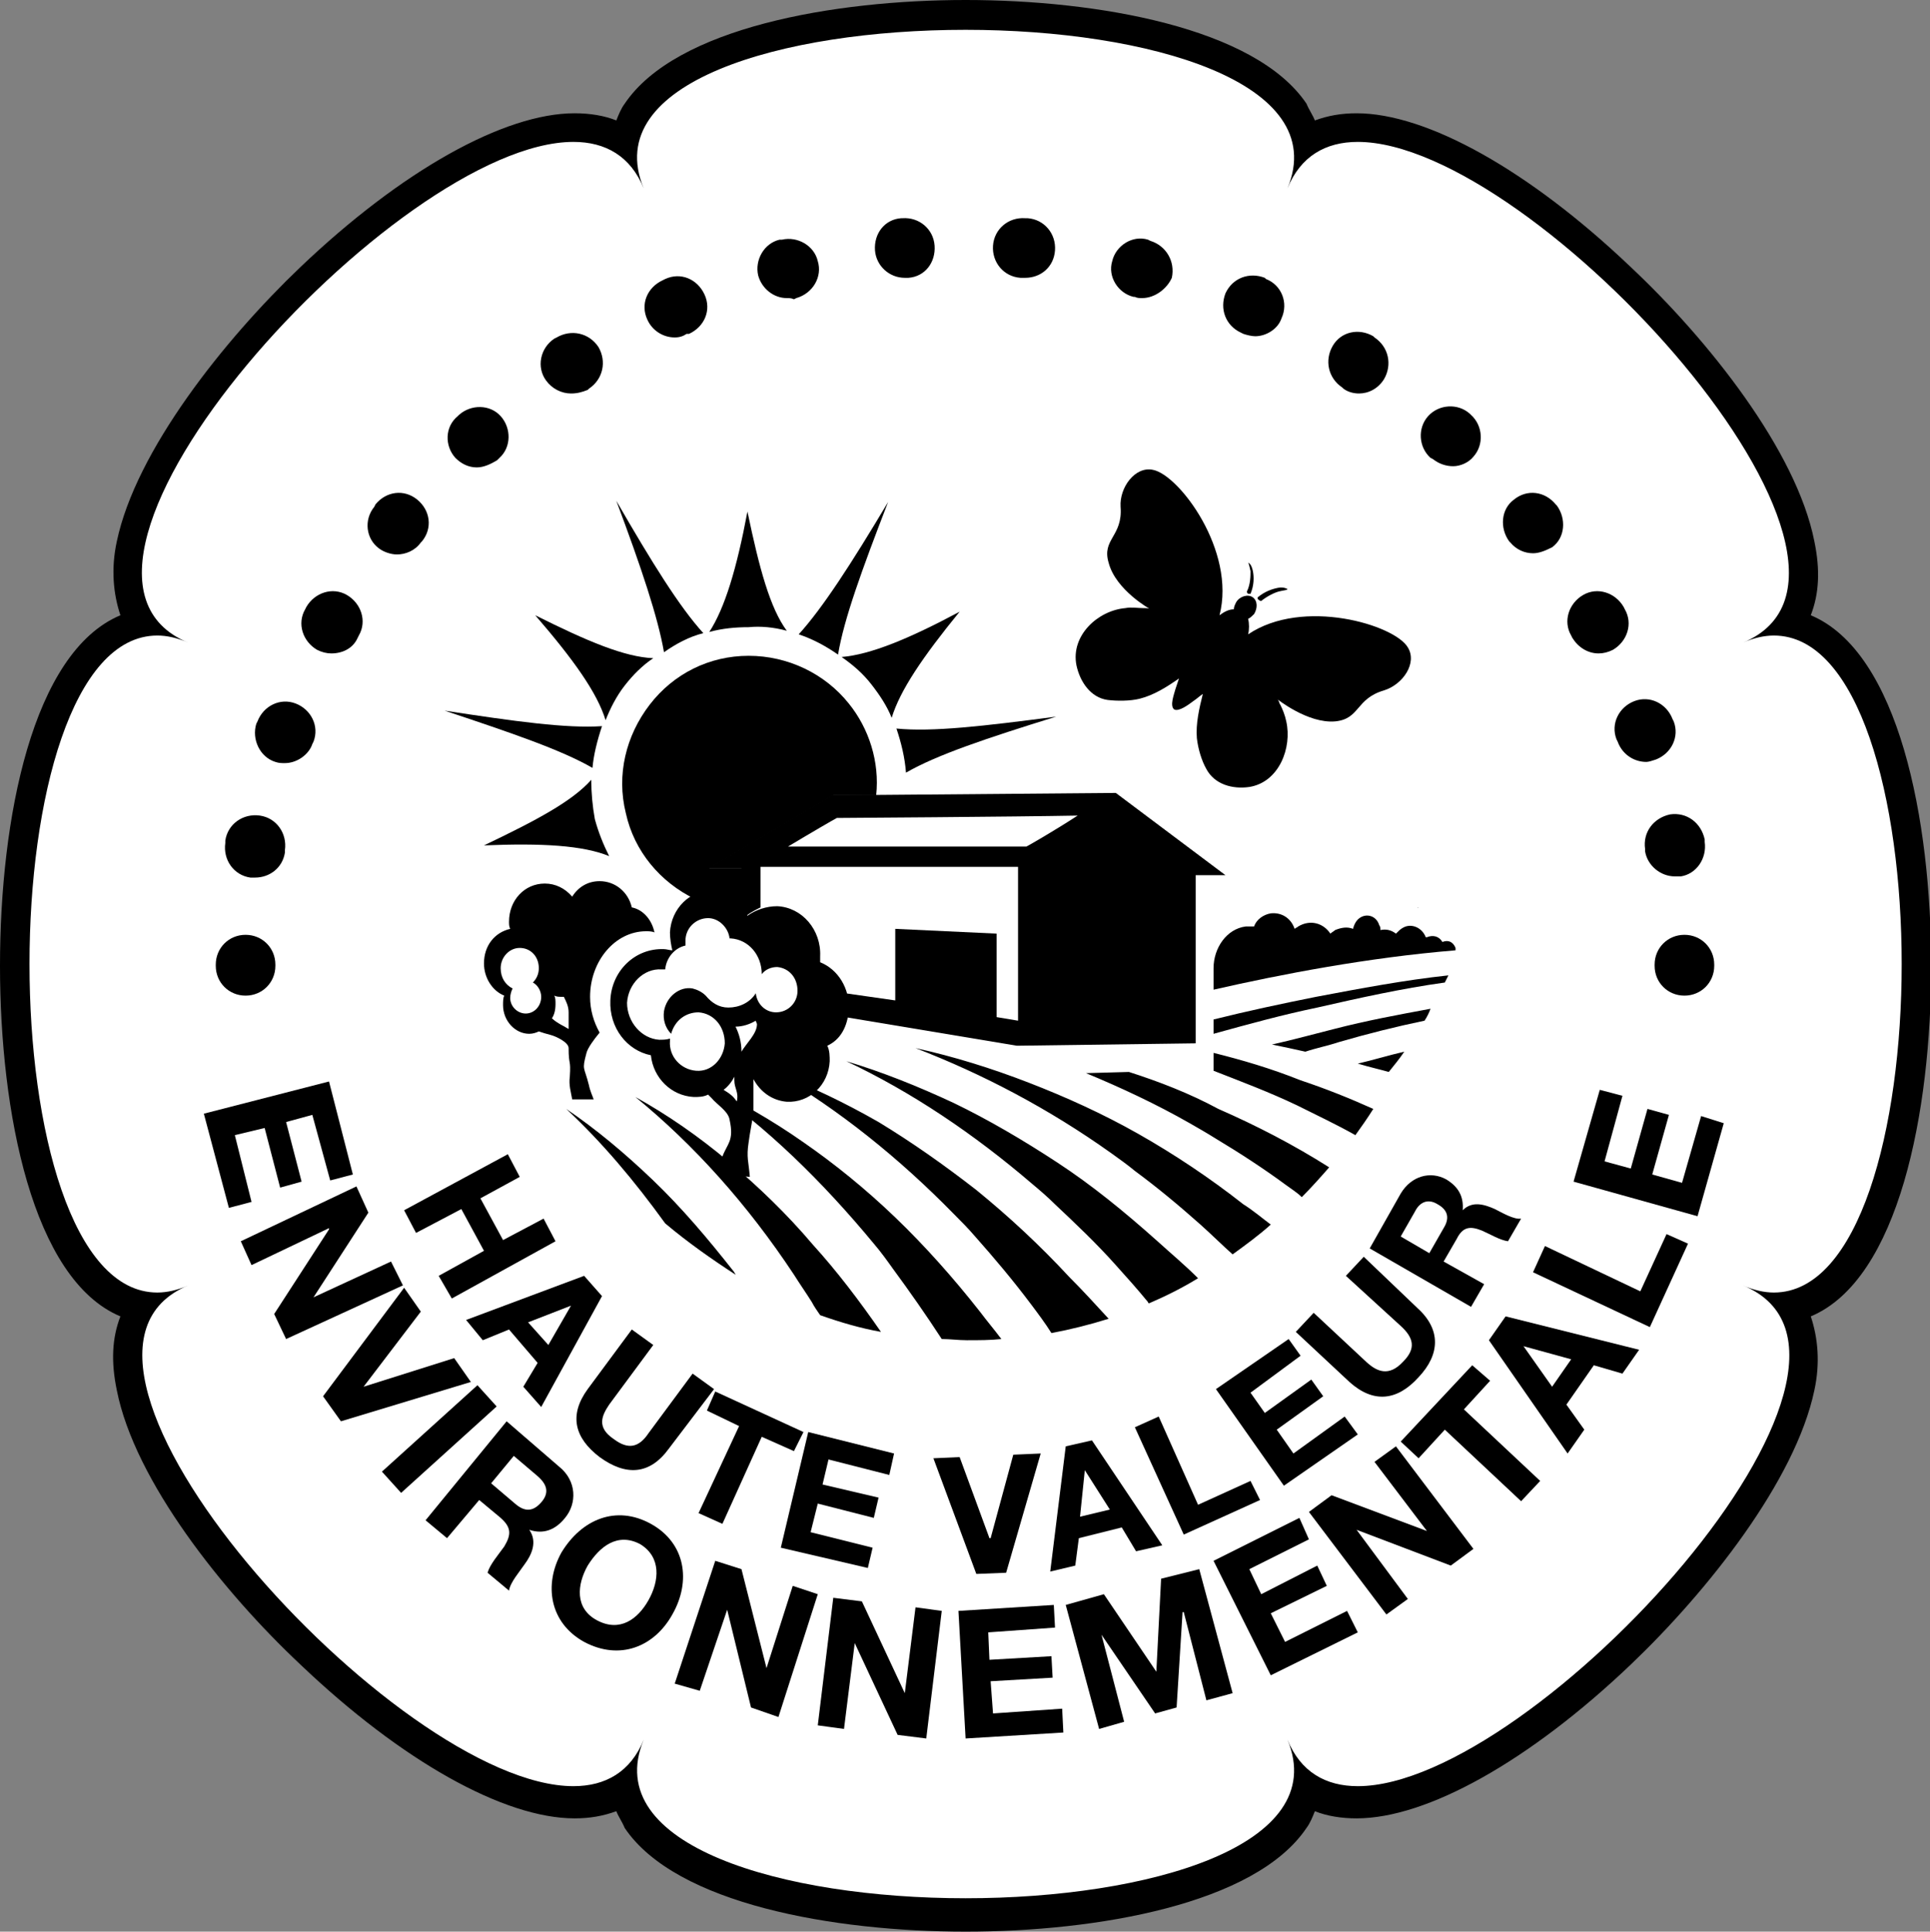 <?xml version="1.0" encoding="utf-8"?>
<!-- Generator: Adobe Illustrator 26.2.1, SVG Export Plug-In . SVG Version: 6.00 Build 0)  -->
<svg version="1.1" id="Layer_1" xmlns="http://www.w3.org/2000/svg" xmlns:xlink="http://www.w3.org/1999/xlink" x="0px" y="0px"
	 viewBox="0 0 161.9 162" style="enable-background:new 0 0 161.9 162;" xml:space="preserve">
<rect x="0" y="0" width="161.9" height="162" fill="#808080" stroke="none"/>
<style type="text/css">
	.st0{fill:#FFFFFF;}
</style>
<g>
	<path class="st0" d="M81,160.7c-10.2,0-23.6-2.1-27.6-8.2c-0.5-0.8-0.9-1.6-1-2.4c-1.2,0.8-2.6,1.1-4.2,1.1
		c-11.6,0-34.5-21.6-37.2-35c-0.5-2.7-0.2-5,0.9-6.7c-1.8-0.4-4-1.7-5.9-5c-6.2-10.8-6.2-36.4,0-47.2c1.9-3.4,4.1-4.6,5.9-5
		c-1.1-1.7-1.4-4-0.9-6.7c2.7-13.4,25.6-35,37.2-35c1.6,0,3.1,0.4,4.2,1.1c0.2-0.8,0.5-1.7,1-2.4c4-6,17.4-8.2,27.6-8.2
		c10.2,0,23.6,2.1,27.6,8.2c0.5,0.8,0.9,1.6,1,2.4c1.2-0.8,2.6-1.1,4.2-1.1c11.6,0,34.5,21.6,37.2,35c0.5,2.7,0.2,4.9-0.9,6.7
		c7.3,1.5,10.6,15.1,10.6,28.6c0,13.5-3.3,27.1-10.6,28.7c1.1,1.7,1.4,4,0.9,6.7c-2.7,13.4-25.6,35-37.2,35h0
		c-1.6,0-3.1-0.4-4.2-1.1c-0.2,0.8-0.5,1.7-1,2.4C104.5,158.6,91.2,160.7,81,160.7"/>
	<path d="M81,2.5c15.3,0,30.7,4.4,27,13.3c1.1-2.7,3.2-3.9,5.9-3.9c14.8,0,47.3,35.8,32.3,42c0.9-0.4,1.8-0.6,2.6-0.6
		c14.3,0,14.3,55.1,0,55.1c-0.8,0-1.7-0.2-2.6-0.6c15.1,6.2-17.5,42-32.3,42c-2.7,0-4.8-1.2-5.9-3.9c3.7,8.9-11.7,13.3-27,13.3
		c-15.3,0-30.7-4.4-27-13.3c-1.1,2.7-3.2,3.9-5.9,3.9c-14.8,0-47.3-35.8-32.3-42c-0.9,0.4-1.8,0.6-2.6,0.6c-14.3,0-14.3-55.1,0-55.1
		c0.8,0,1.7,0.2,2.6,0.6c-15.1-6.2,17.5-42,32.3-42c2.7,0,4.8,1.2,5.9,3.9C50.3,6.9,65.6,2.5,81,2.5 M81,0c-11,0-24.3,2.3-28.6,8.7
		c-0.3,0.4-0.5,0.9-0.7,1.4c-1-0.4-2.2-0.6-3.5-0.6c-5.9,0-14.5,4.8-23,12.9c-6.4,6.1-13.8,15.4-15.4,23c-0.5,2.3-0.3,4.4,0.3,6.2
		C2.7,54.7,0,68.7,0,81c0,12.2,2.7,26.3,10.1,29.4c-0.7,1.8-0.8,3.8-0.3,6.2c1.5,7.6,8.9,16.9,15.4,23c8.5,8.1,17.1,12.9,23,12.9
		c1.3,0,2.4-0.2,3.5-0.6c0.2,0.5,0.5,0.9,0.7,1.4c4.3,6.4,17.6,8.7,28.6,8.7c11,0,24.3-2.3,28.6-8.7c0.3-0.4,0.5-0.9,0.7-1.4
		c1,0.4,2.2,0.6,3.5,0.6c5.9,0,14.5-4.8,23-12.9c6.4-6.1,13.8-15.4,15.4-23c0.5-2.3,0.3-4.4-0.3-6.2c7.4-3.1,10.1-17.2,10.1-29.4
		s-2.7-26.3-10.1-29.4c0.7-1.8,0.8-3.8,0.3-6.2c-1.5-7.6-8.9-16.9-15.4-23c-8.5-8.1-17.1-12.9-23-12.9c-1.3,0-2.4,0.2-3.5,0.6
		c-0.2-0.5-0.5-0.9-0.7-1.4C105.3,2.3,92,0,81,0"/>
	<polygon points="27.6,90.7 29.6,98.5 27.7,99 26.2,93.5 24,94.1 25.3,99.1 23.5,99.6 22.2,94.6 19.7,95.2 21.1,100.8 19.2,101.3 
		17.1,93.4 	"/>
	<polygon points="29.9,99.5 30.9,101.7 26.3,108.8 26.3,108.8 32.8,105.8 33.8,107.8 24,112.3 23,110.2 27.6,103.1 27.6,103 
		21.1,106.1 20.2,104.1 	"/>
	<polygon points="28.6,119.2 27.1,117.1 33.9,108 35.3,110 30.5,116.3 30.5,116.3 38.1,113.9 39.5,115.9 	"/>
	<rect x="31.4" y="119.5" transform="matrix(0.742 -0.671 0.671 0.742 -71.445 55.821)" width="10.8" height="2.4"/>
	<path d="M42.5,119.2l4.4,3.8c1.5,1.2,1.5,3.1,0.5,4.3c-0.8,1-1.8,1.4-3,1l0,0c0.7,1,0.2,2.1-0.4,2.9c-0.4,0.6-1.2,1.5-1.3,2.2
		l-1.8-1.5c0.2-0.7,0.9-1.5,1.4-2.2c0.6-1,0.6-1.6-0.3-2.4l-1.8-1.5l-2.7,3.2l-1.8-1.5L42.5,119.2z M41.2,124.4l2,1.7
		c0.8,0.7,1.5,0.7,2.2-0.1c0.7-0.8,0.5-1.5-0.3-2.2l-2-1.7L41.2,124.4z"/>
	<path d="M54.6,127.8c2.9,1.6,3.4,4.8,1.8,7.6c-1.5,2.7-4.4,3.9-7.4,2.3c-2.9-1.6-3.4-4.8-1.9-7.5C48.8,127.4,51.7,126.2,54.6,127.8
		 M50.1,135.9c1.9,1,3.4-0.1,4.3-1.7c0.9-1.6,1.1-3.6-0.7-4.7c-1.9-1-3.4,0.2-4.4,1.8C48.4,132.9,48.2,134.9,50.1,135.9"/>
	<polygon points="60,130.9 62.2,131.6 64.3,139.9 64.3,139.9 66.5,133 68.6,133.7 65.3,144 63,143.2 61,135 61,135 58.7,141.8 
		56.6,141.2 	"/>
	<polygon points="69.9,134 72.3,134.3 75.9,142 75.9,142 76.8,134.8 79,135.1 77.7,145.8 75.3,145.5 71.7,137.8 71.7,137.8 
		70.8,145 68.6,144.7 	"/>
	<polygon points="80.4,135.1 88.4,134.6 88.5,136.5 82.9,136.9 83,139.2 88.2,138.9 88.3,140.7 83.1,141 83.3,143.7 89.1,143.3 
		89.2,145.3 81,145.8 	"/>
	<polygon points="89.4,134.6 92.6,133.7 97,140.2 97,140.2 97.4,132.4 100.6,131.6 103.4,142 101.2,142.6 99.3,135.2 99.2,135.2 
		98.7,143.2 96.9,143.7 92.4,137.1 92.4,137.1 94.3,144.4 92.2,145 	"/>
	<polygon points="101.8,130.9 109,127.3 109.8,129.1 104.8,131.6 105.8,133.7 110.5,131.3 111.3,133 106.6,135.3 107.8,137.7 
		113,135.1 113.9,136.9 106.6,140.5 	"/>
	<polygon points="109.8,126.8 111.7,125.4 119.7,128.4 119.7,128.4 115.3,122.6 117.1,121.3 123.6,129.9 121.7,131.3 113.8,128.3 
		113.8,128.3 118.1,134.1 116.3,135.4 	"/>
	<polygon points="121.2,119.9 119,122.3 117.5,120.9 123.5,114.5 125,115.8 122.8,118.2 129.2,124.2 127.6,125.9 	"/>
	<path d="M124.9,112.4l1.4-2l11.2,2.8l-1.4,2l-2.4-0.7l-2.3,3.3l1.5,2.1l-1.4,2L124.9,112.4z M130.2,116.3l1.6-2.3l-4-1.1l0,0
		L130.2,116.3z"/>
	<polygon points="128.6,106.7 129.6,104.5 137.6,108.3 139.8,103.5 141.6,104.3 138.4,111.3 	"/>
	<polygon points="132,99.1 134.2,91.4 136.1,91.9 134.6,97.4 136.8,98 138.2,93 140,93.5 138.6,98.5 141.1,99.2 142.7,93.6 
		144.6,94.2 142.4,102 	"/>
	<polygon points="42.6,96.8 43.6,98.7 40.3,100.5 42.2,104 45.6,102.2 46.6,104.1 37.9,108.9 36.8,107 40.6,104.9 38.7,101.4 
		34.9,103.4 33.9,101.5 	"/>
	<path d="M49,107l1.5,1.7l-5.1,9.3l-1.5-1.7l1.2-2l-2.4-2.8l-2.2,0.9l-1.4-1.7L49,107z M44.3,110.9l1.7,1.9l1.9-3.3l0,0L44.3,110.9z
		"/>
	<path d="M56.1,121.5c-1.6,2.2-3.6,2.3-5.8,0.7c-2.1-1.6-2.6-3.5-1-5.7l3.7-5l1.8,1.3l-3.7,5c-0.6,0.9-1.1,1.9,0.4,2.9
		c1.2,0.9,2.1,0.7,2.9-0.5l3.7-5l1.8,1.3L56.1,121.5z"/>
	<polygon points="62,119.6 59.3,118.3 60,116.7 67.4,120.1 66.6,121.7 63.9,120.5 60.6,127.8 58.6,126.9 	"/>
	<polygon points="67.8,120.1 75,121.9 74.6,123.7 69.5,122.4 69,124.5 73.7,125.6 73.3,127.3 68.6,126.1 68,128.5 73.2,129.8 
		72.8,131.5 65.5,129.8 	"/>
	<polygon points="84.4,131.9 81.9,132 78.3,122.3 80.5,122.2 83,129 83.1,129 85,122 87.3,121.9 	"/>
	<path d="M89.4,121.3l2.2-0.5l5.9,8.8l-2.2,0.5l-1.2-2l-3.6,0.9l-0.3,2.3l-2.1,0.5L89.4,121.3z M90.6,127.2l2.5-0.6l-2.1-3.3l0,0
		L90.6,127.2z"/>
	<polygon points="95.2,119.7 97.2,118.8 100.5,126.2 104.9,124.2 105.7,125.8 99.3,128.7 	"/>
	<polygon points="102,116.5 108.1,112.3 109.1,113.7 104.9,116.8 106.1,118.5 110,115.7 111,117.1 107.1,119.9 108.5,121.9 
		112.8,118.8 113.9,120.3 107.7,124.6 	"/>
	<path d="M118.9,109.7c2,1.8,1.9,3.9,0.1,5.8c-1.8,2-3.8,2.2-5.8,0.4l-4.5-4.2l1.5-1.6l4.5,4.2c0.8,0.7,1.8,1.2,3-0.1
		c1.1-1.1,0.9-2-0.2-3l-4.6-4.2l1.5-1.6L118.9,109.7z"/>
	<path d="M114.9,104.7l2.6-4.6c0.9-1.5,2.5-1.9,3.8-1.2c1,0.6,1.5,1.4,1.4,2.6l0,0c0.8-0.8,1.8-0.5,2.7-0.1c0.6,0.3,1.6,0.9,2.2,0.8
		l-1.1,1.9c-0.7-0.1-1.5-0.6-2.2-0.9c-1-0.4-1.6-0.3-2.1,0.7l-1.1,1.9l3.4,1.9l-1.1,1.9L114.9,104.7z M119.9,105.1l1.2-2.1
		c0.5-0.8,0.4-1.5-0.5-2c-0.8-0.5-1.5-0.2-1.9,0.6l-1.2,2.1L119.9,105.1z"/>
	<path d="M119,76.1L119,76.1C118.9,76.1,118.9,76.2,119,76.1L119,76.1z M120.5,76.4L120.5,76.4C120.5,76.4,120.5,76.4,120.5,76.4
		C120.5,76.4,120.5,76.4,120.5,76.4"/>
	<path d="M122.1,79.7 M122.1,79.7c0-0.1,0-0.1,0-0.2c-0.2-0.5-0.6-0.7-1.1-0.5c0,0,0,0,0,0c-0.3-0.5-0.8-0.6-1.3-0.4c0,0,0,0-0.1,0
		c-0.3-0.8-1.2-1.2-1.9-0.8c-0.2,0.1-0.4,0.3-0.6,0.5c-0.4-0.3-0.8-0.4-1.3-0.3c0-0.1,0-0.3-0.1-0.4c-0.2-0.7-0.9-1-1.5-0.7
		c-0.4,0.2-0.6,0.6-0.7,1c-0.5-0.2-1-0.1-1.5,0.1c-0.1,0.1-0.3,0.2-0.4,0.3c-0.6-0.9-1.7-1.2-2.7-0.6c-0.1,0.1-0.2,0.1-0.3,0.2
		c-0.3-0.9-1.1-1.4-2-1.3c-0.6,0.1-1.2,0.5-1.4,1.1c-0.2,0-0.5,0-0.7,0c-1.6,0.2-2.7,1.8-2.7,3.5V83
		C107.5,81.7,114.8,80.3,122.1,79.7"/>
	<path d="M104.9,47.9c0,0.4,0,1.1-0.3,1.7c0,0.1,0,0.1,0.1,0.2c0.1,0,0.2,0,0.2,0c0.3-0.7,0.3-1.4,0.2-1.9c-0.1-0.5-0.3-0.7-0.4-0.7
		C104.7,47.1,104.8,47.4,104.9,47.9 M105.6,50.3c0.1,0.1,0.1,0.1,0.2,0.1c0.5-0.4,1.1-0.7,1.5-0.8c0.4-0.1,0.7-0.1,0.7-0.2
		c0,0-0.3-0.2-0.8-0.1c-0.5,0.1-1.1,0.3-1.7,0.8C105.5,50.2,105.5,50.3,105.6,50.3 M118.1,54.3c-1.1-1.9-8.8-4.2-13.4-1.1
		c0.1-0.4,0.1-0.9,0-1.3c0.2-0.1,0.3-0.2,0.5-0.4c0.3-0.5,0.3-1.1-0.1-1.4c-0.4-0.3-1.1-0.1-1.4,0.4c-0.1,0.2-0.2,0.4-0.2,0.6
		c-0.4,0-0.8,0.2-1.2,0.5c1.4-5.4-3.4-11.8-5.6-12.2c-1.5-0.3-2.8,1.5-2.7,3.1c0.2,2.5-1.6,2.7-1,4.7c0.6,2.3,3.5,3.9,3.5,3.9
		c-0.1-0.1-0.4-0.1-0.6-0.1c-0.5,0-1-0.1-1.5,0c-2.3,0.2-4.6,2.3-4.1,4.8c0.3,1.4,1.2,2.7,2.6,2.9c0.8,0.1,1.9,0.1,2.7-0.1
		c1.2-0.3,2.3-1,3.3-1.7c-0.1,0.3-0.2,0.6-0.3,0.9c-0.1,0.4-0.5,1.4-0.1,1.7c0.4,0.2,1.2-0.4,1.6-0.7c0.3-0.2,0.5-0.4,0.8-0.6
		c-0.3,1.2-0.6,2.5-0.5,3.7c0.1,0.9,0.4,1.9,0.8,2.6c0.7,1.3,2.2,1.7,3.6,1.5c2.5-0.4,3.6-3.3,3.1-5.5c-0.1-0.5-0.3-1-0.5-1.4
		c-0.1-0.1-0.1-0.4-0.3-0.5c0,0,2.6,2.1,4.9,1.9c2.1-0.2,1.7-1.9,4.1-2.6C117.7,57.4,118.9,55.6,118.1,54.3"/>
	<path d="M61.1,97.4c-2.5-2.1-5.1-3.9-7.8-5.4c4.9,4,9.4,9,13.3,14.9c0.5,0.8,1,1.5,1.5,2.3c0.2,0.4,0.5,0.8,0.7,1.1
		c1.7,0.6,3.4,1.1,5.1,1.4c-1.8-2.6-3.7-5.1-5.7-7.3C66,101.8,63.6,99.5,61.1,97.4 M75.1,102.1c-2.5-2.4-5.1-4.5-7.7-6.3
		c-2.7-1.9-5.4-3.4-8.2-4.8c5.1,3.5,9.8,8.1,14.1,13.3c0.6,0.7,1.1,1.4,1.6,2.1c1.4,1.9,2.8,3.9,4.1,5.9c0.7,0,1.4,0.1,2.1,0.1
		c1,0,2,0,2.9-0.1c-0.6-0.8-1.2-1.5-1.8-2.3C80,107.2,77.6,104.5,75.1,102.1 M81.9,99.8c-2.7-2.1-5.4-4-8.2-5.7
		c-2.8-1.6-5.7-3-8.6-4.1c5.3,3.1,10.3,7.1,14.9,11.8c0.6,0.6,1.2,1.2,1.8,1.9c1.6,1.8,3.2,3.7,4.7,5.7c0.6,0.8,1.2,1.6,1.7,2.4
		c1.6-0.3,3.2-0.7,4.8-1.2c-1.1-1.2-2.2-2.4-3.3-3.5C87.2,104.4,84.6,102,81.9,99.8 M88.7,97.5c-2.9-1.9-5.8-3.6-8.7-5
		c-3-1.4-6-2.6-9-3.5c5.5,2.6,10.7,6.1,15.6,10.3c0.6,0.5,1.3,1.1,1.9,1.7c1.7,1.6,3.5,3.3,5.1,5.1c0.9,1,1.8,2,2.7,3.1
		c0,0,0,0.1,0.1,0.1c1.4-0.6,2.8-1.3,4.1-2.1c-1.1-1.1-2.3-2.1-3.4-3.1C94.3,101.6,91.6,99.4,88.7,97.5 M54.8,99
		c-2.4-2.3-4.8-4.3-7.3-6c3,2.8,5.7,6,8.3,9.6c1.9,1.6,3.9,3,5.9,4.3c0-0.1-0.1-0.1-0.1-0.2C59.4,103.9,57.2,101.3,54.8,99
		 M101.8,85.5v1.2c2.9-0.8,5.8-1.6,8.7-2.2c3.5-0.8,7.1-1.6,10.7-2.1c0.1-0.2,0.2-0.4,0.3-0.6c-3.7,0.4-7.4,1.1-11.1,1.8
		C107.4,84.2,104.6,84.8,101.8,85.5 M106.7,87.6c1,0.2,1.9,0.4,2.8,0.6c0.9-0.3,1.9-0.5,2.8-0.8c2.4-0.7,4.8-1.3,7.2-1.8
		c0.2-0.3,0.4-0.7,0.5-1c-2.7,0.5-5.4,1-8.1,1.7C110.3,86.7,108.5,87.2,106.7,87.6 M95.5,95.1c-3-1.7-6.1-3.1-9.2-4.3
		c-3.1-1.2-6.3-2.2-9.5-2.9c5.7,2.2,11.2,5.1,16.4,8.8c0.7,0.5,1.4,1,2,1.5c1.9,1.4,3.7,2.9,5.5,4.5c0.9,0.8,1.8,1.7,2.7,2.5
		c1.1-0.8,2.2-1.6,3.2-2.5c-0.8-0.6-1.5-1.2-2.3-1.7C101.5,98.8,98.5,96.8,95.5,95.1 M101.8,88.3v1.5h0c2.3,0.9,4.7,1.8,7,2.9
		c1.6,0.8,3.3,1.6,4.9,2.5c0.5-0.7,1-1.4,1.5-2.2c-2-0.9-4-1.7-6.1-2.4C106.6,89.6,104.2,88.9,101.8,88.3 M94.7,89.9l-3.6,0.1
		c2.9,1.2,5.9,2.6,8.7,4.2c0.7,0.4,1.4,0.8,2.2,1.3c2,1.2,4,2.5,5.9,3.9c0.4,0.3,0.9,0.6,1.3,1c0.8-0.8,1.6-1.7,2.3-2.5
		c-3-1.9-6.1-3.5-9.3-4.9C99.8,91.7,97.2,90.7,94.7,89.9 M116.5,89.9L116.5,89.9c0.4-0.5,0.9-1.1,1.3-1.7c-1.3,0.3-2.6,0.7-3.9,1
		C114.9,89.5,115.8,89.7,116.5,89.9"/>
	<path d="M73.1,57.4c0.7,0.9,1.3,1.8,1.7,2.8c0.7-2.3,2.6-5.1,5.7-8.9c-4.3,2.3-7.5,3.6-9.9,3.8C71.6,55.8,72.4,56.5,73.1,57.4"/>
	<path d="M74.5,42.1C71.4,47.3,69,51,67,53.2c1.2,0.4,2.3,1,3.3,1.7C70.8,51.9,72.3,47.8,74.5,42.1"/>
	<path d="M66,52.9c-1.4-1.9-2.3-5.2-3.3-10c-0.9,4.8-1.9,8.1-3.2,10.1c1.1-0.3,2.2-0.4,3.3-0.4C63.8,52.5,64.9,52.6,66,52.9"/>
	<path d="M75.2,61.1c0.4,1.2,0.7,2.4,0.8,3.7c2.6-1.5,6.8-2.9,12.6-4.7C82.5,60.9,78.2,61.4,75.2,61.1"/>
	<path d="M49.6,65.4c-1.6,1.8-4.6,3.4-9,5.5c4.9-0.2,8.3,0,10.5,0.9c-0.5-1-0.9-2-1.2-3.1C49.7,67.6,49.6,66.5,49.6,65.4"/>
	<path d="M62.3,72.8l-2.8,0l10.4-6.1l3.6,0c0.3-2.8-0.6-5.6-2.3-7.7c-2-2.5-5.1-4-8.4-4c-3.3,0-6.3,1.5-8.3,4.1
		c-2,2.6-2.8,5.9-2,9.1c0.7,3.2,2.9,5.8,5.8,7.2c1.3,0.6,2.7,0.9,4,1V72.8z"/>
	<path d="M50.5,60.9c-3,0.2-7.3-0.4-13.2-1.3c5.7,1.9,9.8,3.3,12.4,4.8C49.8,63.3,50.1,62.1,50.5,60.9"/>
	<path d="M59,53.1c-2-2.2-4.3-5.9-7.3-11.1c2.1,5.6,3.5,9.8,4,12.7C56.7,54,57.8,53.4,59,53.1"/>
	<path d="M52.4,57.5c0.7-0.9,1.5-1.7,2.4-2.3c-2.4-0.1-5.5-1.4-9.9-3.6c3.2,3.7,5.2,6.5,5.9,8.8C51.2,59.4,51.7,58.4,52.4,57.5"/>
	<path d="M93.6,66.5l-23.8,0.2l-10.4,6.1l2.8,0v3.4c0.1,0.2,0.3,0.4,0.4,0.6c0.4-0.3,0.8-0.5,1.2-0.7v-3.4l21.6,0v12.9l-1.8-0.3v-7
		l-8.5-0.4v6l-4.2-0.6c0.1,0.4,0.1,0.8,0.1,1.2c0,0.3-0.1,0.5-0.1,0.8l14.4,2.4l15-0.2V73.4l2.5,0L93.6,66.5z M86.1,71
		c-0.3,0-14.8,0-20,0c2-1.2,3.9-2.3,4.1-2.4c0.3,0,15-0.1,20.2-0.2C88.4,69.7,86.3,70.9,86.1,71"/>
	<path d="M49.2,88.3c0.1-0.4,0.6-1.1,1.1-1.7c-0.5-0.9-0.8-1.9-0.8-3c0-3,2.1-5.5,4.7-5.5c0.2,0,0.5,0,0.7,0.1
		c-0.2-1-0.9-1.9-1.9-2.1c0,0,0,0,0,0c-0.3-1.3-1.4-2.2-2.7-2.2c-1,0-1.8,0.5-2.3,1.3c-0.6-0.7-1.4-1.1-2.3-1.1c-1.7,0-3,1.4-3,3.2
		c0,0.2,0,0.4,0.1,0.6c-1.3,0.3-2.2,1.4-2.2,2.9c0,1.2,0.7,2.3,1.7,2.7c-0.1,0.2-0.1,0.5-0.1,0.8c0,1.3,1,2.4,2.2,2.4
		c0.3,0,0.6-0.1,0.8-0.2c0.3,0.1,0.6,0.2,1,0.3c0.4,0.1,1.5,0.6,1.5,1.1c0,1.5,0.2,0.9,0.1,2.4c-0.1,0.7,0.1,1.3,0.2,1.9l1.8,0
		c-0.1-0.3-0.3-0.7-0.4-1.2C49,89.4,48.8,89.8,49.2,88.3 M44.1,85c-0.7,0-1.3-0.6-1.3-1.3c0-0.3,0.1-0.6,0.2-0.8
		C42.4,82.6,42,82,42,81.2c0-0.9,0.7-1.7,1.6-1.7c0.9,0,1.6,0.7,1.6,1.7c0,0.5-0.2,0.9-0.5,1.2c0.4,0.2,0.7,0.7,0.7,1.2
		C45.4,84.4,44.8,85,44.1,85 M46.3,85.4c0.2-0.3,0.3-0.7,0.3-1.2c0-0.3,0-0.5-0.1-0.7c0.2,0.1,0.4,0.1,0.6,0.1c0.1,0,0.1,0,0.2,0
		c0.2,0.4,0.4,0.8,0.4,1.3c0,0.7,0,0.7,0,1.4C47.4,86.1,46.7,85.8,46.3,85.4"/>
	<path d="M71.2,84.7c0.1-1.8-0.9-3.4-2.4-4c0-0.1,0-0.3,0-0.5c0.1-2.2-1.5-4.1-3.6-4.2c-0.9,0-1.8,0.3-2.5,0.8
		c-0.5-1.2-1.6-2-2.9-2.1c-1.9-0.1-3.5,1.5-3.6,3.5c0,0.5,0.1,1.1,0.2,1.5c-0.2,0-0.5-0.1-0.7-0.1c-2.4-0.1-4.4,1.8-4.5,4.3
		c-0.1,2.3,1.4,4.2,3.4,4.6c0.2,1.9,1.7,3.4,3.6,3.5c0.4,0,0.8,0,1.2-0.2c0.1,0.1,0.2,0.2,0.3,0.3c0.4,0.5,1.4,1.1,1.5,1.8
		c0.4,1.8-0.2,2-0.6,3.1c-0.4,1.1-0.1,0.4-0.4,1.5c1.3,0.3,2,0.1,2.7,0.2c-0.1-1.3-0.3-1.6-0.1-2.9c0.1-0.8,0.3-1.7,0.4-2.5
		c0-0.5,0-1.8,0-2.8c0.6,1.1,1.6,1.8,2.8,1.9c1.9,0.1,3.5-1.4,3.6-3.4c0-0.4,0-0.9-0.2-1.3C70.5,87.2,71.1,86.1,71.2,84.7
		 M61.8,92.4c-0.2-0.4-0.6-0.7-1.1-1c0.4-0.3,0.7-0.7,0.9-1.1c0,0.1,0,0.2,0,0.3C61.6,91.3,62,91.6,61.8,92.4 M62.2,88.2
		c0-0.8-0.2-1.5-0.5-2.1c0.6,0,1.2-0.2,1.7-0.5c0,0.1,0.1,0.2,0.1,0.3C63.5,86.7,62.6,87.5,62.2,88.2 M65.1,84.9
		c-0.9,0-1.6-0.7-1.7-1.6c-0.5,0.8-1.4,1.2-2.3,1.2c-0.8,0-1.4-0.4-1.9-1l0,0c-0.3-0.3-0.7-0.5-1.1-0.6c-1.1-0.2-2.2,0.7-2.4,1.9
		c-0.1,0.7,0.1,1.4,0.6,1.9c0.3-1.1,1.2-1.8,2.3-1.8c1.3,0.1,2.2,1.2,2.2,2.6c-0.1,1.3-1.1,2.4-2.4,2.3c-1.3-0.1-2.3-1.2-2.2-2.5
		c0-0.1,0-0.1,0-0.2c-0.3,0.1-0.6,0.1-0.9,0.1c-1.5-0.1-2.7-1.5-2.7-3.1c0.1-1.6,1.4-2.9,2.9-2.8c0.1,0,0.2,0,0.3,0
		c0.1-1,0.8-1.8,1.7-2c0-0.1,0-0.2,0-0.4c0-1.1,0.9-1.9,1.9-1.9c0.9,0,1.7,0.8,1.8,1.7c0,0,0.1,0,0.1,0c1.5,0.1,2.6,1.4,2.6,3
		c0.3-0.4,0.8-0.6,1.3-0.6c1,0.1,1.7,0.9,1.7,2C66.9,84.1,66.1,84.9,65.1,84.9"/>
	<path d="M20.6,83.5c-1.4,0-2.5-1.1-2.5-2.5v-0.1c0-1.4,1.1-2.5,2.5-2.5c1.4,0,2.5,1.1,2.5,2.5V81C23.1,82.4,22,83.5,20.6,83.5"/>
	<path d="M21.4,73.6c-0.1,0-0.3,0-0.4,0c-1.4-0.2-2.3-1.5-2.1-2.9l0-0.2c0.2-1.4,1.5-2.3,2.9-2.1c1.4,0.2,2.3,1.5,2.1,2.9l0,0.2
		C23.7,72.8,22.6,73.6,21.4,73.6 M140.5,73.5c-1.2,0-2.3-0.9-2.5-2.1l0-0.2c-0.2-1.4,0.7-2.6,2.1-2.9c1.4-0.2,2.6,0.7,2.9,2.1l0,0.2
		c0.2,1.4-0.7,2.7-2,2.9C140.8,73.5,140.6,73.5,140.5,73.5 M23.9,64c-0.3,0-0.5,0-0.8-0.1c-1.3-0.4-2-1.9-1.6-3.2l0.1-0.2
		c0.5-1.3,1.9-2,3.2-1.5c1.3,0.5,2,1.9,1.5,3.2l-0.1,0.2C25.9,63.3,24.9,64,23.9,64 M138.1,63.9c-1,0-2-0.6-2.4-1.7l-0.1-0.2
		c-0.5-1.3,0.2-2.7,1.5-3.2c1.3-0.5,2.7,0.2,3.2,1.5l0.1,0.2c0.5,1.3-0.2,2.7-1.5,3.2C138.6,63.8,138.3,63.9,138.1,63.9 M27.8,54.8
		c-0.4,0-0.8-0.1-1.2-0.3c-1.2-0.7-1.7-2.2-1-3.4l0.1-0.2c0.7-1.2,2.2-1.7,3.4-1c1.2,0.7,1.7,2.2,1,3.4L30,53.5
		C29.6,54.4,28.7,54.8,27.8,54.8 M134.1,54.8c-0.9,0-1.7-0.5-2.2-1.3l-0.1-0.2c-0.7-1.2-0.2-2.7,1-3.4c1.2-0.7,2.7-0.2,3.4,1
		l0.1,0.2c0.7,1.2,0.2,2.7-1,3.4C134.9,54.7,134.5,54.8,134.1,54.8 M33.3,46.5c-0.5,0-1.1-0.2-1.5-0.5c-1.1-0.8-1.3-2.4-0.4-3.5
		l0.1-0.2c0.9-1.1,2.4-1.3,3.5-0.4c1.1,0.9,1.3,2.4,0.4,3.5l-0.1,0.1C34.8,46.2,34,46.5,33.3,46.5 M128.6,46.4
		c-0.7,0-1.4-0.3-1.9-0.9c0,0-0.1-0.1-0.1-0.1c-0.8-1.1-0.7-2.7,0.4-3.5c1.1-0.9,2.6-0.7,3.5,0.4c0,0,0.1,0.1,0.1,0.1
		c0.8,1.1,0.7,2.7-0.4,3.5C129.6,46.2,129.1,46.4,128.6,46.4 M40,39.2c-0.7,0-1.3-0.3-1.8-0.8c-0.9-1-0.9-2.6,0.2-3.5l0.1-0.1
		c1-0.9,2.6-0.9,3.5,0.1c0.9,1,0.9,2.6-0.1,3.5l-0.2,0.2C41.2,38.9,40.6,39.2,40,39.2 M121.9,39.1c-0.6,0-1.2-0.2-1.7-0.6l-0.2-0.1
		c-1-0.9-1.1-2.5-0.2-3.5c0.9-1,2.5-1.1,3.5-0.2l0.1,0.1c1,0.9,1.1,2.5,0.2,3.5C123.2,38.8,122.5,39.1,121.9,39.1 M47.9,33
		c-0.8,0-1.6-0.4-2.1-1.1c-0.8-1.1-0.5-2.7,0.7-3.5l0.2-0.1c1.2-0.7,2.7-0.4,3.5,0.8c0.7,1.2,0.4,2.7-0.8,3.5l-0.1,0.1
		C48.8,32.9,48.4,33,47.9,33 M114,33c-0.4,0-0.9-0.1-1.3-0.4c0,0-0.1-0.1-0.1-0.1c-1.2-0.8-1.5-2.3-0.8-3.5c0.7-1.2,2.2-1.5,3.4-0.8
		c0,0,0.1,0.1,0.1,0.1c1.2,0.8,1.5,2.3,0.8,3.5C115.6,32.6,114.8,33,114,33 M56.6,28.3c-1,0-1.9-0.6-2.3-1.5c-0.6-1.3,0-2.7,1.3-3.3
		l0.2-0.1c1.3-0.6,2.7,0,3.3,1.3c0.6,1.3,0,2.7-1.3,3.3L57.6,28C57.3,28.2,57,28.3,56.6,28.3 M105.3,28.2c-0.3,0-0.7-0.1-1-0.2
		l-0.2-0.1c-1.3-0.6-1.8-2-1.3-3.3c0.6-1.3,2-1.8,3.3-1.3l0.1,0.1c1.3,0.5,1.9,2,1.3,3.3C107.2,27.6,106.2,28.2,105.3,28.2 M66,25
		c-1.1,0-2.1-0.8-2.4-1.9c-0.3-1.3,0.5-2.7,1.8-3l0.2,0c1.3-0.3,2.7,0.5,3,1.8c0.4,1.3-0.4,2.7-1.8,3.1l-0.2,0.1
		C66.4,25,66.2,25,66,25 M95.8,25c-0.2,0-0.4,0-0.6-0.1l-0.1,0c-1.3-0.3-2.2-1.7-1.8-3c0.3-1.3,1.7-2.2,3-1.8l0.2,0.1
		c1.3,0.4,2.1,1.7,1.8,3.1C97.9,24.2,96.9,25,95.8,25 M86,23.3c-0.1,0-0.2,0-0.2,0l-0.2,0c-1.4-0.1-2.4-1.3-2.3-2.7
		c0.1-1.4,1.3-2.4,2.7-2.3l0.2,0c1.4,0.1,2.4,1.3,2.3,2.7C88.4,22.4,87.3,23.3,86,23.3 M75.9,23.3c-1.3,0-2.4-1-2.5-2.3
		c-0.1-1.4,0.8-2.6,2.2-2.7c0,0,0.1,0,0.1,0c1.4-0.1,2.6,0.9,2.7,2.3c0.1,1.4-0.8,2.6-2.2,2.7c0,0-0.1,0-0.1,0
		C76.1,23.3,76,23.3,75.9,23.3"/>
	<path d="M141.3,83.5c-1.4,0-2.5-1.1-2.5-2.5v-0.1c0-1.4,1.1-2.5,2.5-2.5c1.4,0,2.5,1.1,2.5,2.5V81
		C143.8,82.4,142.7,83.5,141.3,83.5"/>
</g>
</svg>

